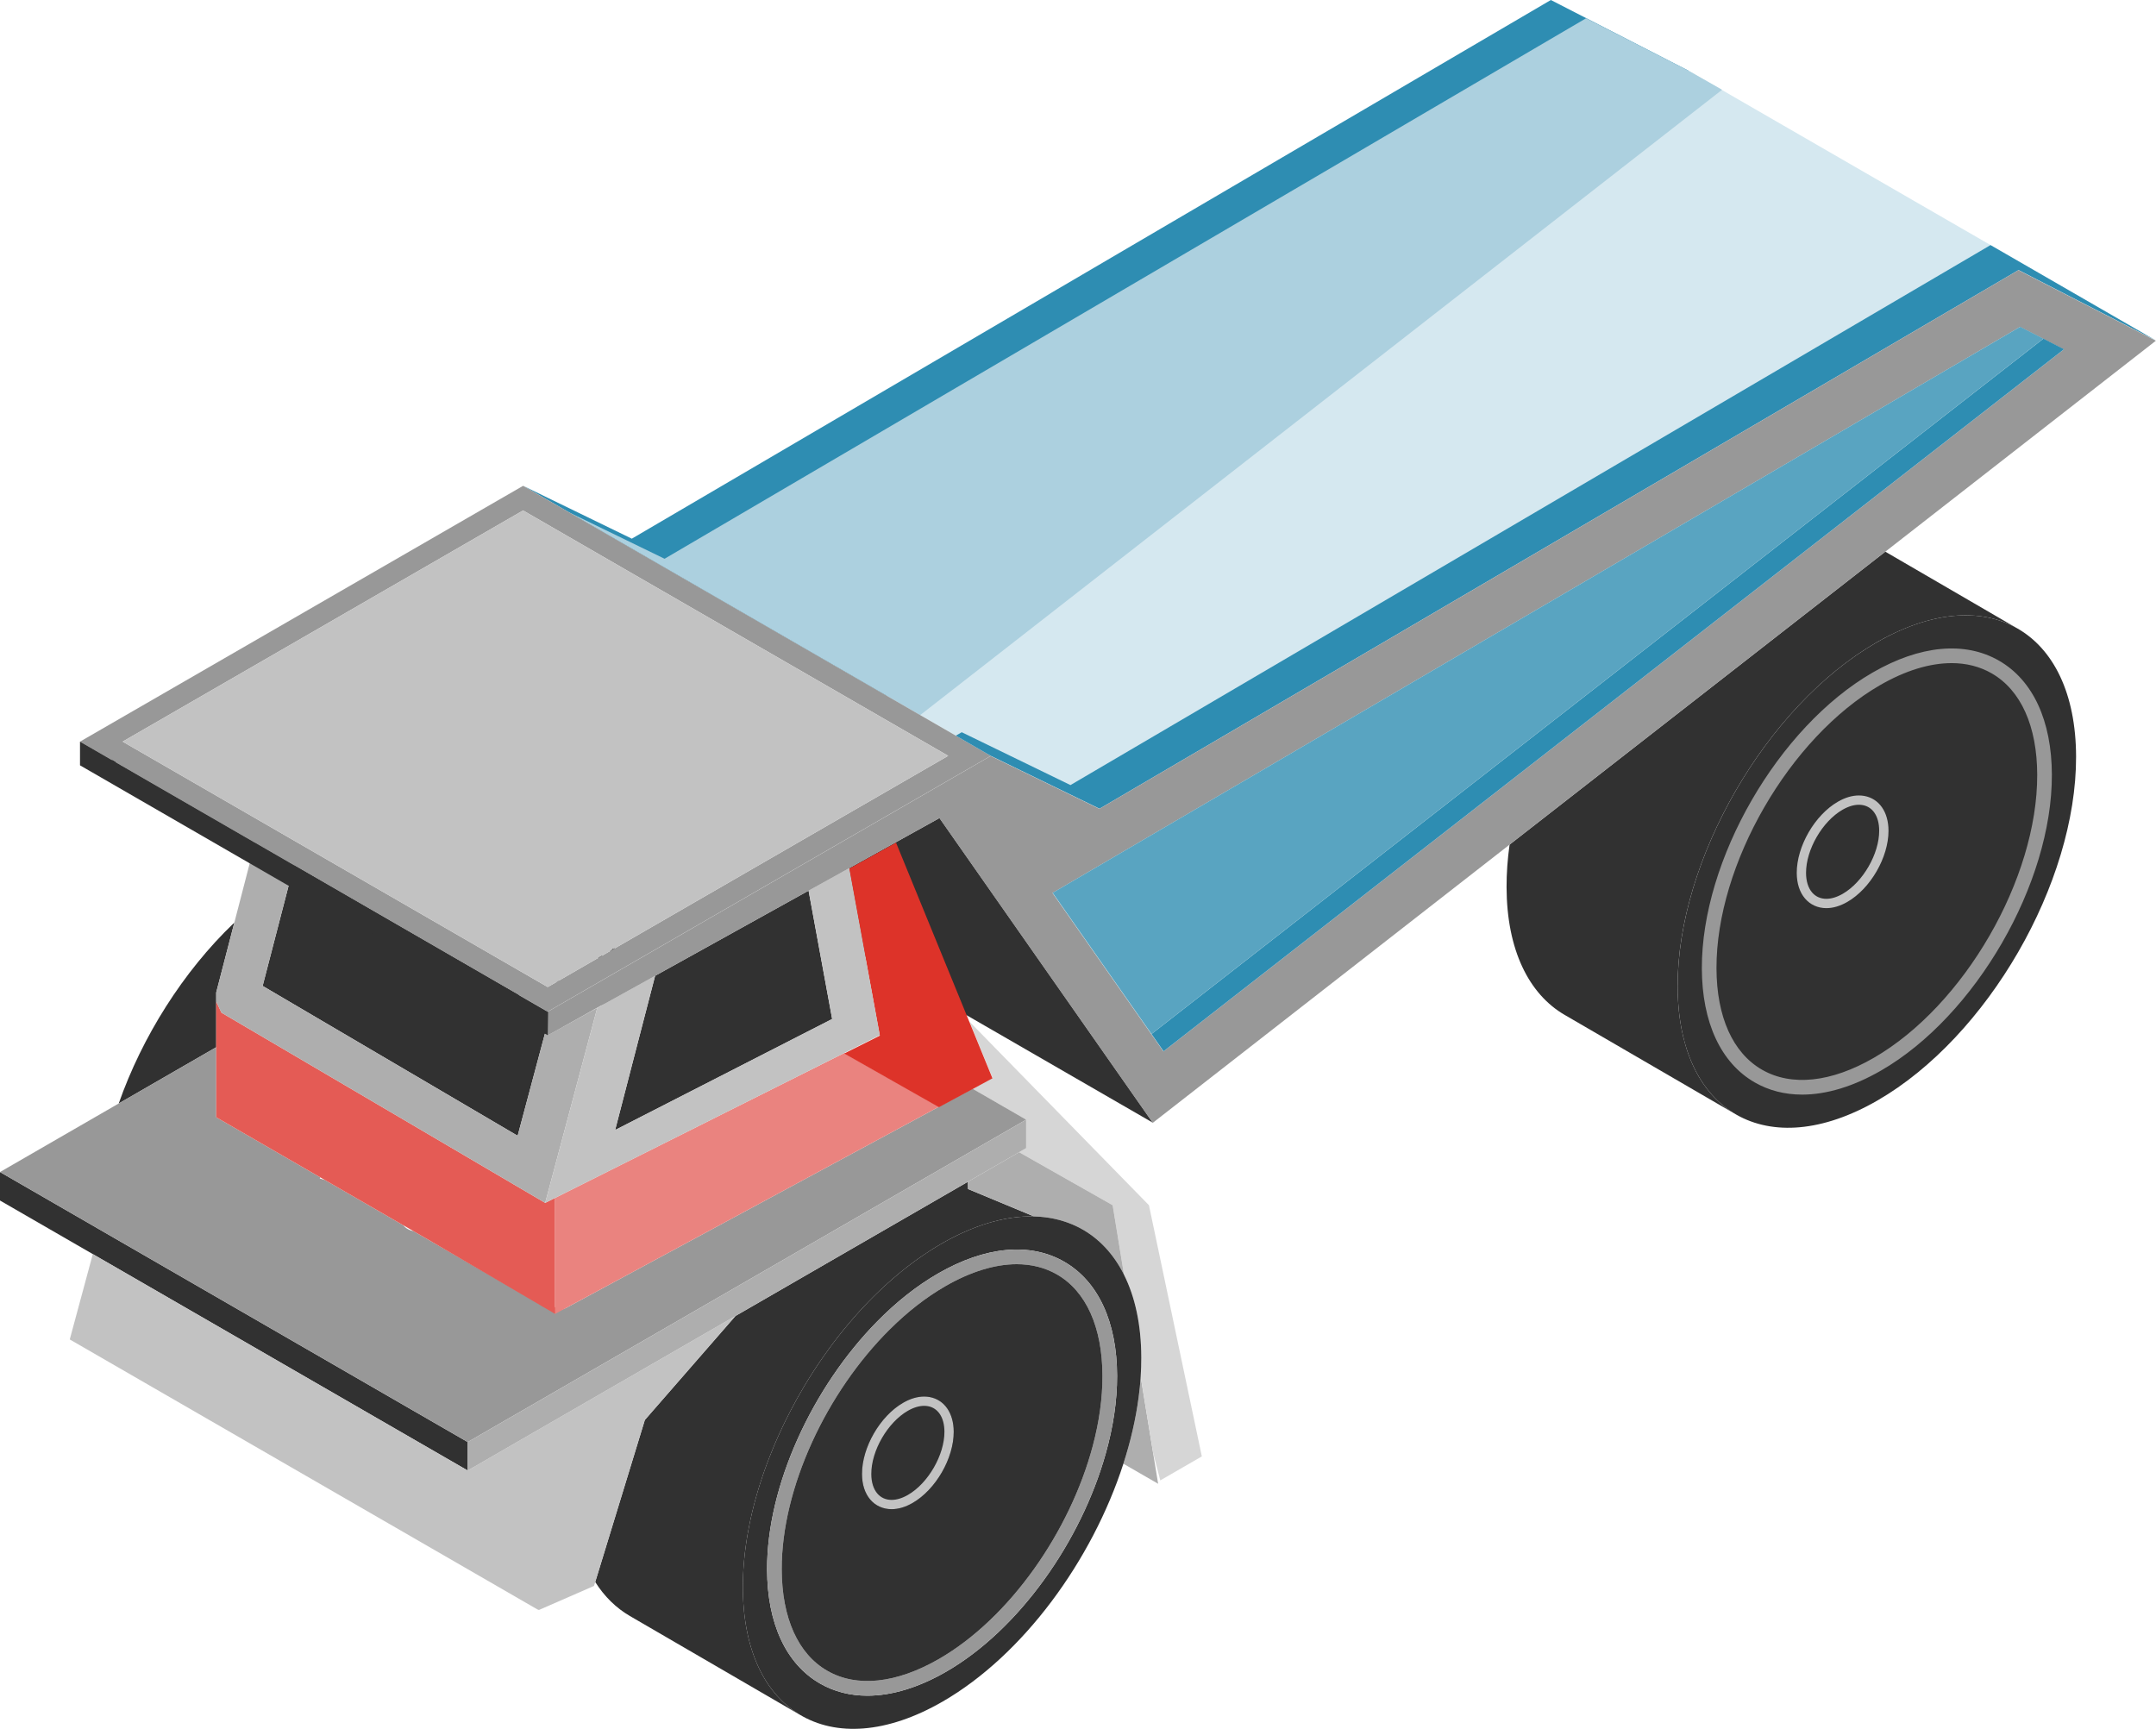 <?xml version="1.0" encoding="UTF-8"?>
<svg id="Layer_6" data-name="Layer 6" xmlns="http://www.w3.org/2000/svg" viewBox="0 0 1218.06 976.79">
  <defs>
    <style>
      .cls-1 {
        fill: #d6d6d6;
      }

      .cls-2 {
        fill: #59a4c1;
      }

      .cls-3 {
        fill: none;
        stroke: #000;
        stroke-linecap: round;
        stroke-linejoin: round;
        stroke-width: 2px;
      }

      .cls-4 {
        fill: #acd0df;
      }

      .cls-5 {
        fill: #dd3329;
      }

      .cls-6 {
        fill: #d5e8f0;
      }

      .cls-7 {
        fill: #2e8db2;
      }

      .cls-8 {
        fill: #e45b55;
      }

      .cls-9 {
        fill: #989898;
      }

      .cls-10 {
        fill: #c2c2c2;
      }

      .cls-11 {
        fill: #313131;
      }

      .cls-12 {
        fill: #ea837f;
      }

      .cls-13 {
        fill: #aeaeae;
      }
    </style>
  </defs>
  <path class="cls-11" d="M533.46,774.41c-2.63,1.05-50.98,25.75-50.98,25.75l-7.88,75.68,72.53-18.92,12.09-74.63-25.75-7.88Z"/>
  <path class="cls-13" d="M654.31,838.34l-19.63-11.33c4.08-12.6,7.02-25.26,8.64-37.68.51-3.83.89-7.64,1.13-11.41l6.96,42.68,2.9,17.74Z"/>
  <path class="cls-1" d="M678.99,822.87l-23.48,13.55-4.1-15.82-6.96-42.68v-.03c.24-3.65.36-7.27.35-10.84-.05-18.64-3.53-34.38-9.77-46.82h0s-6.41-39.28-6.41-39.28l-52.85-29.96,3.96-2.29v-16.09l-30.33-17.51,11.31-6.11-13-31.77,101.4,103.73,29.88,141.92Z"/>
  <path class="cls-11" d="M584.18,687.28h-.08c-.57-.01-1.14-.02-1.72-.02-.64,0-1.29,0-1.94.03-.79.02-1.59.06-2.39.1-.72.05-1.44.1-2.17.17-.26.02-.51.04-.76.07-.5.04-.99.1-1.49.16-.74.09-1.48.19-2.23.3-.76.11-1.52.23-2.28.36h-.01c-.68.12-1.37.25-2.06.39-.15.02-.29.05-.44.09-.7.14-1.4.29-2.11.45-1.03.24-2.07.5-3.11.78-1.05.28-2.1.58-3.16.89-1.06.32-2.12.66-3.19,1.02-1.06.36-2.14.74-3.22,1.14-1.08.41-2.16.83-3.25,1.27-1.09.44-2.18.9-3.28,1.39-.7.3-1.39.62-2.09.94-.58.27-1.17.55-1.76.83-.79.38-1.58.77-2.38,1.18-.7.35-1.4.71-2.1,1.08-.57.29-1.13.59-1.69.9s-1.13.62-1.69.93c-.57.32-1.13.64-1.7.97-.97.56-1.94,1.13-2.9,1.72-.79.47-1.59.97-2.38,1.47-.01,0-.03.02-.04.03-.47.29-.93.58-1.39.89-1.32.84-2.62,1.71-3.92,2.61-.54.36-1.07.73-1.61,1.11-.17.11-.33.23-.49.35-.67.47-1.33.95-2,1.43-.05.03-.09.06-.13.09-.75.54-1.5,1.09-2.24,1.66-.74.56-1.48,1.12-2.22,1.7-.08.06-.15.11-.23.18-.33.25-.66.51-.98.77-.7.55-1.4,1.11-2.1,1.68-.74.59-1.47,1.19-2.2,1.81-.07.06-.14.12-.21.18-.45.38-.91.77-1.36,1.16-.3.24-.59.49-.88.75-.45.39-.9.78-1.35,1.18-.57.49-1.13,1-1.7,1.51-.56.51-1.13,1.02-1.69,1.54-.59.54-1.19,1.09-1.78,1.65-.94.88-1.88,1.78-2.81,2.69-.67.64-1.33,1.3-1.99,1.96-.86.85-1.72,1.72-2.56,2.6-.58.59-1.16,1.18-1.72,1.79-.08.08-.16.16-.22.24-.45.47-.9.94-1.34,1.42-.63.68-1.26,1.36-1.88,2.04-.59.65-1.18,1.3-1.76,1.96-.59.66-1.17,1.32-1.75,1.99-.65.74-1.29,1.49-1.94,2.25-.02.03-.04.06-.07.09-.5.57-.98,1.15-1.46,1.73-.71.84-1.4,1.69-2.09,2.54-.05.06-.09.11-.14.17-.38.47-.76.93-1.13,1.41-.05.06-.1.13-.15.19-.47.58-.93,1.16-1.39,1.75-.71.9-1.41,1.81-2.11,2.73-.36.47-.71.94-1.07,1.42-.63.84-1.25,1.68-1.87,2.52-1.25,1.69-2.47,3.4-3.66,5.12-.6.86-1.2,1.73-1.79,2.6-.48.69-.95,1.39-1.41,2.09-.14.2-.28.4-.4.6-.55.82-1.09,1.64-1.62,2.47-.92,1.41-1.82,2.83-2.7,4.25-.38.61-.76,1.22-1.13,1.83-.29.47-.58.95-.86,1.42-.29.47-.57.94-.85,1.42-2.49,4.19-4.88,8.44-7.13,12.75-1.25,2.36-2.45,4.73-3.61,7.12-.46.94-.91,1.87-1.35,2.81-.34.73-.68,1.45-1.01,2.18-.38.81-.75,1.62-1.11,2.43-.05.08-.08.16-.11.23-.18.39-.36.78-.52,1.17,0,0,0,.01-.01.01-.03.07-.07.14-.08.2h-.01c-.34.77-.67,1.53-1,2.29-.41.95-.81,1.9-1.21,2.85-.8,1.91-1.57,3.82-2.31,5.73-.37.95-.74,1.91-1.1,2.87-.23.59-.45,1.19-.67,1.79-.35.94-.69,1.88-1.02,2.82-.34.96-.68,1.93-1,2.89-.05.15-.11.3-.15.45-.05.14-.1.28-.14.42-.43,1.26-.84,2.53-1.24,3.79-.32.99-.62,1.98-.92,2.97-.28.9-.54,1.8-.8,2.7-.14.45-.26.9-.39,1.35-.28.99-.56,1.98-.82,2.97-.02.07-.04.14-.06.21-.27,1.02-.54,2.04-.79,3.06-.02.08-.04.16-.06.24-.3,1.17-.58,2.34-.85,3.51-.28,1.16-.54,2.32-.79,3.48v.02c-.15.69-.29,1.38-.43,2.07-.03.13-.06.25-.07.38-.08.38-.16.75-.23,1.13-.04.16-.07.33-.1.5-.14.69-.27,1.38-.39,2.07-.01.02-.01.04-.01.06-.03.13-.05.25-.07.37-.05.26-.09.51-.14.77-.03.15-.06.3-.08.45-.15.83-.29,1.65-.42,2.47l-.06.39c-.12.74-.24,1.48-.34,2.22-.03.14-.05.29-.06.43-.06.39-.12.78-.17,1.17-.15,1.06-.29,2.12-.42,3.17-.1.79-.19,1.58-.27,2.36-.01.05-.01.09-.01.13-.05.42-.09.85-.13,1.27-.02.13-.03.25-.04.38-.06.53-.11,1.06-.15,1.59-.02.13-.03.26-.03.39-.06.63-.1,1.26-.15,1.88h0s-.02.08-.01.11h0c-.06.65-.1,1.29-.14,1.92-.07,1.07-.13,2.14-.17,3.2-.02.22-.02.44-.02.65-.02.36-.04.72-.05,1.08-.02.36-.02.72-.03,1.08-.01.06-.01.11,0,.17-.01.01,0,.02,0,.02t0,.02s-.01.01,0,.02c-.01.01,0,.02,0,.02t0,.02s0,.02,0,.02c-.01.22-.02.44-.02.65-.03,1.21-.04,2.41-.04,3.61,0,.79.01,1.57.03,2.35,0,.16,0,.32.01.48,0,.62.02,1.24.05,1.85.02.66.05,1.32.08,1.98.04.86.09,1.72.15,2.57.09,1.37.2,2.72.34,4.05.05.45.09.9.14,1.34.05.45.1.89.15,1.33.12.97.25,1.93.39,2.88.07.48.14.96.22,1.43.07.51.16,1.02.25,1.52.06.35.12.7.19,1.05.14.82.3,1.62.47,2.42.09.46.19.92.29,1.37,0,.01.01.03.01.04.1.49.21.97.33,1.45.08.34.16.68.25,1.02.1.42.2.83.31,1.24.11.41.21.81.33,1.22.11.39.22.78.33,1.16.13.44.25.87.38,1.3.13.43.27.86.41,1.28.14.42.28.85.42,1.27.14.42.28.83.43,1.25.13.37.26.74.4,1.11.13.37.27.73.42,1.1.33.86.67,1.71,1.03,2.54.18.44.37.87.57,1.3.18.42.37.83.57,1.23.68,1.47,1.41,2.9,2.17,4.28.36.66.74,1.31,1.13,1.95.2.36.41.71.63,1.05.43.71.88,1.4,1.34,2.08.23.34.46.68.69,1.01.45.64.91,1.27,1.38,1.89.18.24.38.49.57.73.32.43.65.84,1,1.25,0,.01,0,.02.03.03.16.2.32.39.48.58.38.46.77.91,1.17,1.35.72.81,1.46,1.58,2.22,2.33.24.25.49.49.74.72.23.22.46.44.7.66.61.58,1.24,1.13,1.87,1.66.31.27.63.53.96.79.43.35.86.69,1.3,1.02.33.25.67.5,1.01.75.99.72,2.01,1.41,3.04,2.04.19.13.39.25.58.36.04.03.07.05.11.07.25.16.51.31.76.46l-96.65-56.17c-7.76-4.51-14.38-10.97-19.59-19.22l28.03-91.54,51.21-58.77h.01l37.25-21.51,94.03-54.29.1,4.09,37.26,15.49Z"/>
  <path class="cls-13" d="M635.03,720.22c-5.91-11.82-14.29-20.66-24.56-26.2-.46-.26-.92-.5-1.39-.72-.47-.24-.93-.46-1.41-.68-.27-.14-.55-.27-.83-.38-.06-.03-.12-.06-.19-.08-.26-.12-.53-.24-.8-.35-1.67-.71-3.38-1.33-5.14-1.87-.22-.07-.44-.14-.66-.2-.31-.1-.62-.19-.94-.27-.24-.07-.48-.13-.73-.2-.71-.19-1.44-.37-2.17-.53-.28-.06-.55-.12-.83-.18-.44-.09-.88-.18-1.33-.26-.27-.05-.54-.1-.81-.14-.09-.02-.18-.04-.27-.05-.14-.02-.29-.05-.43-.07-.28-.04-.56-.08-.84-.12-.62-.09-1.24-.17-1.87-.24-.63-.08-1.26-.14-1.9-.19-.28-.03-.57-.05-.85-.06-.94-.07-1.9-.12-2.86-.14-.01-.01-.03-.01-.04-.01l-37.26-15.49-.1-4.09,9.24-5.34,19.71-11.37,52.85,29.96,6.41,39.27Z"/>
  <path class="cls-3" d="M538.82,808.92c.05,15.02-10.15,32.69-23.21,40.24-4.07,2.34-8.07,3.53-11.9,3.53-4.79,0-9.07-1.93-12.05-5.44-3.03-3.55-4.65-8.54-4.66-14.44-.04-15.02,10.16-32.69,23.21-40.23,4.06-2.35,8.07-3.54,11.9-3.54,1.06,0,2.11.1,3.11.28,8.36,1.55,13.57,9.06,13.6,19.6Z"/>
  <path class="cls-11" d="M635.03,720.23h0c-5.91-11.83-14.29-20.67-24.56-26.21-.46-.25-.92-.49-1.39-.72-.47-.24-.93-.46-1.41-.68-.27-.13-.55-.26-.83-.38-.06-.03-.12-.06-.19-.08-.26-.12-.53-.24-.8-.35-1.67-.71-3.38-1.33-5.14-1.87-.22-.07-.44-.14-.66-.2-.31-.1-.62-.19-.94-.27-.24-.07-.48-.13-.73-.2-.71-.19-1.44-.37-2.17-.53-.28-.06-.55-.12-.83-.18-.44-.09-.88-.18-1.33-.26-.27-.05-.54-.1-.81-.14-.09-.02-.18-.04-.27-.05-.14-.02-.29-.05-.43-.07-.28-.04-.56-.08-.84-.12-.62-.09-1.24-.17-1.87-.24-.63-.08-1.26-.14-1.9-.19-.28-.03-.57-.05-.85-.06-.94-.07-1.9-.12-2.86-.14h-.03s-.06-.01-.09-.01c-.57-.01-1.14-.02-1.72-.02-.64,0-1.29,0-1.94.03-.79.02-1.59.06-2.39.1-.72.05-1.44.1-2.17.17-.26.02-.51.04-.76.07-.5.04-.99.1-1.49.16-.74.09-1.48.19-2.23.3-.76.11-1.52.23-2.28.36h-.01c-.68.12-1.37.25-2.06.39-.15.02-.29.05-.44.09-.7.14-1.4.29-2.11.45-1.03.24-2.07.5-3.11.78-1.05.28-2.1.58-3.16.89-1.06.32-2.12.66-3.19,1.02-1.06.36-2.14.74-3.22,1.14-1.08.41-2.16.83-3.25,1.27-1.09.44-2.18.9-3.28,1.39-.7.3-1.39.62-2.09.94-.58.27-1.17.55-1.76.83-.79.38-1.58.77-2.38,1.18-.7.35-1.4.71-2.1,1.08-.57.29-1.13.59-1.69.9s-1.13.62-1.69.93c-.57.32-1.13.64-1.7.97-.97.56-1.94,1.13-2.9,1.72-.79.48-1.59.97-2.38,1.47-.01,0-.03.02-.04.03-.47.29-.93.58-1.39.89-1.32.84-2.62,1.71-3.92,2.61-.54.36-1.07.73-1.61,1.11-.17.11-.33.23-.49.35-.67.47-1.33.95-2,1.43-.05.03-.09.06-.13.09-.75.55-1.5,1.1-2.24,1.66s-1.48,1.12-2.22,1.7c-.08.06-.15.11-.23.18-.33.25-.66.51-.98.77-.7.55-1.4,1.11-2.1,1.68-.74.59-1.47,1.2-2.2,1.81-.07.06-.14.12-.21.18-.45.38-.91.77-1.36,1.16-.3.24-.59.49-.88.75-.45.39-.9.78-1.35,1.18-.57.49-1.13,1-1.7,1.51-.56.51-1.13,1.02-1.69,1.54-.59.54-1.19,1.09-1.78,1.65-.94.88-1.88,1.78-2.81,2.69-.67.64-1.33,1.3-1.99,1.96-.86.85-1.72,1.72-2.56,2.6-.58.59-1.15,1.19-1.72,1.79-.08.08-.16.16-.22.24-.45.47-.9.94-1.34,1.42-.63.68-1.26,1.36-1.88,2.04-.59.65-1.18,1.3-1.76,1.96-.59.66-1.17,1.32-1.75,1.99-.65.74-1.29,1.49-1.94,2.25-.02.03-.04.06-.07.09-.5.57-.98,1.15-1.46,1.73-.71.84-1.4,1.69-2.09,2.54-.05.06-.09.11-.14.17-.38.47-.76.94-1.13,1.41-.05.06-.1.13-.15.19-.47.58-.93,1.16-1.39,1.75-.71.9-1.41,1.81-2.11,2.73-.36.47-.71.94-1.07,1.42-.63.84-1.25,1.68-1.87,2.52-1.25,1.69-2.47,3.4-3.66,5.12-.6.86-1.2,1.73-1.79,2.6-.48.69-.95,1.39-1.41,2.09-.14.2-.28.4-.4.6-.55.82-1.09,1.64-1.62,2.47-.92,1.41-1.82,2.83-2.7,4.25-.38.61-.76,1.22-1.13,1.83-.29.47-.58.95-.86,1.42-.29.47-.57.94-.85,1.42-2.49,4.19-4.88,8.44-7.13,12.75-1.24,2.36-2.44,4.73-3.61,7.12-.46.94-.91,1.87-1.35,2.81-.34.73-.68,1.45-1.01,2.18-.38.81-.75,1.62-1.11,2.43-.05.08-.08.16-.11.23-.18.39-.36.78-.52,1.17,0,0,0,.01-.01.01-.02.07-.05.13-.08.2h-.01c-.34.77-.67,1.53-1,2.29-.41.95-.81,1.9-1.21,2.85-.8,1.91-1.57,3.82-2.31,5.73-.37.95-.74,1.91-1.1,2.87-.23.59-.45,1.19-.67,1.79-.35.94-.69,1.88-1.02,2.82-.34.96-.68,1.93-1,2.89-.05.15-.11.3-.15.45-.05.14-.1.28-.14.42-.43,1.26-.84,2.53-1.24,3.79-.32.99-.62,1.98-.92,2.97-.28.9-.54,1.8-.8,2.7-.14.45-.26.9-.39,1.35-.28.99-.56,1.98-.82,2.97-.02.07-.04.14-.06.21-.27,1.02-.54,2.04-.79,3.06-.02.08-.04.16-.06.24-.3,1.17-.58,2.34-.85,3.51-.27,1.16-.54,2.32-.79,3.48v.02c-.15.69-.29,1.38-.43,2.07-.03.13-.06.25-.07.38-.08.38-.16.75-.23,1.13-.04.16-.07.33-.1.5-.14.69-.27,1.38-.39,2.07-.01.02-.01.04-.01.06-.03.13-.05.25-.07.37-.05.26-.09.51-.14.77-.03.15-.06.3-.08.45-.15.83-.29,1.65-.42,2.47l-.06.39c-.12.74-.24,1.48-.34,2.22-.03.14-.05.29-.06.43-.06.39-.12.78-.17,1.17-.15,1.06-.29,2.12-.42,3.17-.1.79-.19,1.58-.27,2.36-.01.05-.01.09-.01.13-.05.42-.09.85-.13,1.27-.02.13-.03.25-.04.38-.06.53-.11,1.06-.15,1.59-.02.13-.03.26-.03.39-.06.63-.1,1.26-.15,1.88h0s-.02.08-.01.11h0c-.06.65-.1,1.29-.14,1.92-.07,1.07-.13,2.14-.17,3.2-.02.22-.02.44-.02.65-.02.36-.04.72-.05,1.08-.02.36-.02.72-.03,1.08-.01.06-.01.11,0,.17-.01.01,0,.02,0,.02t0,.02s-.01.01,0,.02c-.01.01,0,.02,0,.02t0,.02s0,.02,0,.02c-.01.22-.02.44-.02.65-.03,1.21-.04,2.41-.04,3.61,0,.79.01,1.57.03,2.35,0,.16,0,.32.01.48.01.62.03,1.24.05,1.85.02.66.05,1.32.08,1.98.04.86.09,1.72.15,2.57.09,1.37.2,2.72.34,4.05.05.45.09.9.14,1.34.05.45.1.89.15,1.33.12.97.25,1.93.39,2.88.07.48.14.96.22,1.43.07.51.16,1.02.25,1.52.06.35.12.7.19,1.05.14.82.3,1.62.47,2.42.09.46.19.92.29,1.37,0,.01.01.03.01.04.1.49.21.97.33,1.45.08.34.16.68.25,1.02.1.42.2.83.31,1.24.11.41.21.81.33,1.22.11.39.22.78.33,1.16.13.44.25.87.38,1.3.13.43.27.86.41,1.28.14.42.28.85.42,1.27.14.42.28.83.43,1.25.13.37.26.74.4,1.11.13.37.27.73.42,1.1.33.86.67,1.71,1.03,2.54.18.44.37.87.57,1.3.18.42.37.83.57,1.23.68,1.47,1.41,2.9,2.17,4.28.37.66.74,1.31,1.13,1.95.2.36.41.71.63,1.05.43.71.88,1.4,1.34,2.08.23.34.46.68.69,1.01.45.64.91,1.27,1.38,1.89.18.24.38.49.57.73.33.42.66.84,1,1.25,0,.01,0,.02.03.03.16.2.32.39.48.58.38.46.77.91,1.17,1.35.72.81,1.46,1.58,2.22,2.33.24.25.49.49.74.72.23.22.46.44.7.66.61.58,1.24,1.13,1.87,1.66.31.27.63.53.96.79.43.35.86.69,1.3,1.02.33.25.67.5,1.01.75.99.72,2.01,1.41,3.04,2.04.19.13.39.25.58.36.04.03.07.05.11.07,20.52,12.39,49.18,10.9,80.85-7.39,45.38-26.2,84.39-79.62,102.06-134.34,4.08-12.6,7.02-25.26,8.64-37.68.51-3.83.89-7.64,1.13-11.41v-.03c.24-3.65.36-7.27.35-10.84-.05-18.64-3.53-34.38-9.77-46.82ZM624.7,821.25c-13.92,49.66-49.01,99.51-90.07,123.21-15.65,9.03-30.82,13.6-44.59,13.6-9.75,0-18.79-2.29-26.79-6.89-19.18-11.04-29.79-33.92-29.88-64.44-.13-47.44,25.73-103.04,62.17-140.06,10.66-10.85,22.23-20.1,34.33-27.08,26.73-15.44,52.08-17.82,71.37-6.71,19.18,11.04,29.8,33.92,29.88,64.44.04,14.15-2.23,29.03-6.42,43.93Z"/>
  <g>
    <path class="cls-9" d="M601.24,712.88c-19.29-11.11-44.64-8.73-71.37,6.71-12.1,6.98-23.67,16.23-34.33,27.08-36.44,37.02-62.3,92.62-62.17,140.06.09,30.52,10.7,53.4,29.88,64.44,8,4.6,17.04,6.89,26.79,6.89,13.77,0,28.94-4.57,44.59-13.6,41.06-23.7,76.15-73.55,90.07-123.21,4.19-14.9,6.46-29.78,6.42-43.93-.08-30.52-10.7-53.4-29.88-64.44ZM530.49,937.31c-24.06,13.87-46.48,16.25-63.11,6.68-16.52-9.5-25.65-29.84-25.74-57.27-.13-46.16,25.46-100.39,61.24-135.8h.01c9.72-9.64,20.2-17.88,31.12-24.18,14.35-8.28,28.12-12.47,40.42-12.47,8.32,0,15.97,1.92,22.69,5.78,16.51,9.51,25.65,29.85,25.73,57.29.04,12.79-1.9,26.21-5.49,39.67-12.85,48.3-46.9,97.22-86.87,120.3Z"/>
    <path class="cls-11" d="M597.12,720.05c-6.72-3.86-14.37-5.78-22.69-5.78-12.3,0-26.07,4.19-40.42,12.47-10.92,6.3-21.4,14.54-31.12,24.18h-.01c-35.78,35.41-61.37,89.64-61.24,135.8.09,27.43,9.22,47.77,25.74,57.27,16.63,9.57,39.05,7.19,63.11-6.68,39.97-23.08,74.02-72,86.87-120.3,3.59-13.46,5.53-26.88,5.49-39.67-.08-27.44-9.22-47.78-25.73-57.29ZM515.61,849.16c-4.07,2.34-8.07,3.53-11.9,3.53-4.79,0-9.07-1.93-12.05-5.44-3.03-3.55-4.65-8.54-4.66-14.44-.04-15.02,10.16-32.69,23.21-40.23,4.06-2.35,8.07-3.54,11.9-3.54,1.06,0,2.11.1,3.11.28,8.36,1.55,13.57,9.06,13.6,19.6.05,15.02-10.15,32.69-23.21,40.24Z"/>
  </g>
  <path class="cls-10" d="M525.22,789.32c-1-.18-2.05-.28-3.11-.28-3.83,0-7.84,1.19-11.9,3.54-13.05,7.54-23.25,25.21-23.21,40.23.01,5.9,1.63,10.89,4.66,14.44,2.98,3.51,7.26,5.44,12.05,5.44,3.83,0,7.83-1.19,11.9-3.53,13.06-7.55,23.26-25.22,23.21-40.24-.03-10.54-5.24-18.05-13.6-19.6ZM512.98,844.61c-3.33,1.92-6.48,2.83-9.27,2.83-3.28,0-6.06-1.26-8.06-3.61-2.14-2.5-3.39-6.25-3.4-11.04-.04-13.11,9.19-29.07,20.59-35.66,3.33-1.92,6.48-2.83,9.27-2.83.74,0,1.46.06,2.16.19,5.58,1.03,9.28,6.18,9.3,14.45.04,13.11-9.18,29.08-20.59,35.67Z"/>
  <path class="cls-11" d="M1139,354.64c-.08-.04-.15-.08-.23-.12-.71-.39-1.42-.76-2.14-1.1-.51-.25-1.02-.49-1.54-.72-.57-.26-1.14-.51-1.72-.74-.28-.12-.56-.23-.85-.34-.29-.12-.57-.23-.86-.33-.57-.21-1.15-.41-1.73-.61-.35-.12-.71-.23-1.07-.34-.27-.08-.55-.17-.84-.25-.05-.03-.11-.04-.17-.05-.19-.06-.38-.11-.57-.16-.05-.03-.11-.04-.17-.05-.31-.09-.62-.17-.93-.25-.61-.16-1.24-.31-1.87-.45l-.84-.18c-.08-.02-.15-.03-.22-.05-.36-.08-.72-.14-1.09-.21-.59-.11-1.19-.21-1.79-.3-.61-.09-1.22-.17-1.83-.25-.54-.07-1.09-.13-1.64-.18-.37-.04-.74-.07-1.11-.1-.24-.02-.48-.04-.71-.05-.89-.06-1.78-.11-2.68-.13-.63-.02-1.27-.03-1.91-.03s-1.27.01-1.91.03c-.7.02-1.4.05-2.11.09-.1,0-.2.01-.31.01-.69.05-1.38.1-2.07.16-.59.05-1.18.11-1.78.18-.39.04-.77.08-1.16.13-.55.07-1.1.15-1.66.23-.75.11-1.51.23-2.27.36-.81.14-1.62.3-2.44.47-.34.07-.68.14-1.02.21-2.44.53-4.91,1.17-7.42,1.92-1.05.32-2.12.66-3.19,1.02-1.06.36-2.14.74-3.22,1.14-1.08.4-2.16.82-3.25,1.27-1.09.44-2.18.9-3.28,1.39-3.83,1.69-7.72,3.63-11.66,5.84-.29.16-.58.32-.87.49-.29.16-.59.33-.88.5-62.16,35.89-112.39,122.89-112.19,194.31,0,.79.01,1.58.03,2.36,0,.88.04,1.77.07,2.64.02.57.05,1.14.08,1.7.01.43.04.86.07,1.28.03.53.06,1.06.1,1.59.03.58.08,1.14.13,1.71.02.26.05.52.07.78,0,.13.02.26.03.38.04.41.08.81.12,1.22.04.46.09.93.15,1.39.05.44.1.88.16,1.31.1.83.21,1.65.33,2.47.11.75.22,1.48.35,2.21.14.86.29,1.71.45,2.55.05.28.11.55.16.82.2,1.05.43,2.08.67,3.1.08.35.16.7.24,1.04.35,1.47.73,2.91,1.15,4.31.24.84.49,1.66.75,2.48.1.3.2.6.3.9.09.3.19.59.3.88.09.28.19.56.29.83.11.31.22.62.34.93.12.32.24.65.37.97.28.75.57,1.49.88,2.22.11.27.22.53.33.78.11.26.22.52.34.77.22.51.45,1.02.69,1.52.27.58.55,1.16.84,1.73.23.46.46.9.7,1.35.41.79.83,1.56,1.27,2.32.29.51.59,1.01.89,1.5,1.04,1.7,2.14,3.34,3.3,4.89.28.37.55.74.84,1.1.07.11.15.21.24.31.37.47.74.93,1.12,1.38.18.22.37.44.56.66.27.33.56.64.84.96.42.46.84.92,1.27,1.37.34.35.68.7,1.02,1.04.31.3.62.6.93.89.43.42.87.82,1.31,1.21.51.45,1.03.89,1.55,1.32.36.29.72.58,1.08.87.52.4,1.04.8,1.57,1.18.07.05.13.1.2.14.52.38,1.04.74,1.57,1.09.3.21.61.41.92.6.28.18.56.36.85.53.1.06.19.12.29.18l-95.92-55.74c-20.21-11.74-32.73-36.7-32.83-72.19-.02-7.85.56-15.9,1.71-24.04l212.25-165.5,73.88,42.95Z"/>
  <path class="cls-11" d="M1059.99,363.09c62.16-35.89,112.71-7.07,112.92,64.35.2,71.43-50.02,158.42-112.18,194.31-62.15,35.89-112.71,7.08-112.92-64.35-.2-71.42,50.03-158.42,112.18-194.31Z"/>
  <path class="cls-9" d="M1018.15,618.45c-9.75,0-18.79-2.29-26.79-6.89-19.18-11.03-29.79-33.92-29.88-64.43-.17-61.34,43.12-136.33,96.5-167.15,26.73-15.44,52.08-17.81,71.37-6.71,19.18,11.03,29.79,33.92,29.88,64.44.18,61.34-43.11,136.33-96.49,167.14-15.64,9.03-30.82,13.6-44.58,13.6ZM1102.53,374.67c-12.3,0-26.07,4.19-40.42,12.47-51.09,29.5-92.53,101.27-92.36,159.97.08,27.43,9.22,47.78,25.73,57.28,16.64,9.56,39.06,7.19,63.11-6.69,51.1-29.5,92.53-101.26,92.36-159.97-.08-27.44-9.21-47.78-25.73-57.29-6.71-3.86-14.37-5.78-22.69-5.78Z"/>
  <path class="cls-10" d="M1050.21,449.44c-3.83,0-7.83,1.19-11.89,3.54-13.06,7.54-23.26,25.21-23.22,40.23.02,5.9,1.63,10.89,4.66,14.44,2.98,3.51,7.26,5.45,12.05,5.45,3.83,0,7.83-1.19,11.9-3.54,13.07-7.54,23.26-25.22,23.22-40.24-.03-10.54-5.24-18.05-13.6-19.6-1-.19-2.05-.28-3.12-.28h0ZM1050.21,454.69c.75,0,1.47.07,2.16.19,5.59,1.03,9.28,6.18,9.3,14.45.04,13.11-9.18,29.08-20.59,35.67-3.33,1.92-6.48,2.83-9.27,2.83-3.28,0-6.06-1.26-8.06-3.61-2.14-2.51-3.39-6.25-3.4-11.04-.04-13.11,9.19-29.08,20.59-35.66,3.33-1.92,6.47-2.83,9.26-2.83h0Z"/>
  <path class="cls-11" d="M132.39,521.28l-10.24,39.49v30.91l-55.08,31.79c13.27-37.84,36.54-74.62,64.82-101.72.17-.16.33-.32.5-.47Z"/>
  <path class="cls-11" d="M264.24,814.76v16.09l-42.41-24.48-45.95-26.53-22.43-12.95h0s-96.58-55.76-96.58-55.76l-4.44-2.57L0,678.29v-16.09l55.13,31.83,1.05.61,95.59,55.18h0s16.18,9.35,16.18,9.35l10.3,5.94,55.17,31.86,10.31,5.95,20.51,11.84Z"/>
  <polygon class="cls-10" points="303.65 909.34 39.41 756.78 52.43 708.56 56.87 711.13 153.45 766.88 153.45 766.89 175.88 779.84 221.83 806.37 244.24 819.3 264.24 830.85 319.92 798.7 319.93 798.7 329.58 793.13 335.66 789.61 415.53 743.5 364.32 802.27 336.29 893.81 335.6 896.05 304.48 909.63 303.65 909.34"/>
  <polygon class="cls-11" points="651.33 634.34 546.26 573.68 488.92 540.58 479.72 490.51 506.21 475.81 530.8 462.17 651.33 634.34"/>
  <polygon class="cls-6" points="1218.06 192.43 1140.41 152.56 621.2 456.91 559.77 427.05 540.01 415.64 519.88 404.02 500.89 393.05 952.39 40.99 953.82 39.87 1218.06 192.43"/>
  <path class="cls-3" d="M339.31,540.77c-.11-.05-.21-.1-.32-.14-.01-.01-.01-.02-.02-.02.01.01.02.01.03.01.1.05.21.1.31.15Z"/>
  <polygon class="cls-7" points="953.82 39.87 952.39 40.99 500.89 393.05 321.36 289.4 295.53 274.49 356.95 304.35 876.17 0 953.82 39.87"/>
  <polygon class="cls-3" points="64.32 430.06 63.7 430.37 64.28 430.04 64.32 430.06"/>
  <polygon class="cls-4" points="972.92 50.72 519.88 404.02 500.89 393.05 321.36 289.4 375.46 315.7 896.08 10.32 953.82 39.87 972.92 50.72"/>
  <path class="cls-9" d="M579.73,632.61l-18.02,10.41-15.26,8.8-4.28,2.47-103.32,59.66-98.1,56.64-5.07,2.92-71.44,41.25-4.34-2.5-16.17-9.34-10.31-5.95-55.17-31.86-10.3-5.94-16.18-9.34h0s-95.59-55.19-95.59-55.19l-1.05-.61L0,662.2l67.07-38.73,55.08-31.79v39.58l49.48,28.57,9.3,5.37c-.1.21-.19.43-.28.65l2.78.79,4.63,2.67,31.66,18.28,7.91,4.56h.01c1.54,1.81,3.54,2.97,5.87,3.4l7.96,4.59,70.31,40.59,1.82,1.06v.56l.92-2.34.61.88,4.71-1.92,5.37-2.9,18.81-10.14,10.13-5.47,11.76-6.35,37.86-20.43,106.6-57.53,20.1-10.85,15.16-8.18,3.77-2.03,30.33,17.51Z"/>
  <path class="cls-3" d="M339.31,540.77c-.11-.05-.21-.1-.32-.14-.01-.01-.01-.02-.02-.02.01.01.02.01.03.01.1.05.21.1.31.15Z"/>
  <polygon class="cls-3" points="346.41 535.84 346.26 536.43 345.75 536.72 346.41 535.84"/>
  <path class="cls-3" d="M339.31,540.77c-.11-.05-.21-.1-.32-.14-.01-.01-.01-.02-.02-.02.01.01.02.01.03.01.1.05.21.1.31.15Z"/>
  <polygon class="cls-3" points="346.41 535.84 346.26 536.43 345.75 536.72 346.41 535.84"/>
  <polygon class="cls-11" points="307.93 583.74 307.85 584.05 292.45 641.71 229.53 604.73 222.29 600.48 212.62 594.8 165.1 566.88 148.38 557.05 163.05 500.45 164.01 496.75 166.07 488.8 171.97 492.21 233.2 527.56 268.95 548.2 285.23 557.6 293.02 562.1 293.02 571.63 307.93 583.74"/>
  <path class="cls-8" d="M313.6,676.83v61.49c.44.71.61,3.23,0,4.03l-72.13-42.21-7.96-4.59-5.87-3.39h-.01s-7.91-4.57-7.91-4.57l-31.66-18.28-4.63-2.67-2.5-1.44-9.3-5.37-49.48-28.57v-65.41l2.97,6.31,15.28,8.98,56.9,33.44,9.19,5.39,7.07,4.16,28.58,16.79,5.39,3.17,17.87,10.5,5.39,3.17,37.22,21.87,5.59-2.8Z"/>
  <polygon class="cls-12" points="530.47 625.31 510.37 636.16 403.77 693.69 365.91 714.12 354.15 720.47 344.02 725.94 325.21 736.08 319.84 738.98 313.6 742.35 313.6 741.79 313.6 676.83 351.12 658.02 360.47 653.34 373.91 646.6 380.79 643.16 380.8 643.15 404.83 631.11 404.83 631.1 476.94 594.96 530.47 625.31"/>
  <polygon class="cls-13" points="337.44 569.44 336.32 573.62 308.01 679.63 270.79 657.76 265.4 654.59 247.53 644.09 242.14 640.92 213.56 624.13 206.49 619.97 197.3 614.58 140.4 581.14 125.12 572.16 122.15 565.85 122.15 560.77 132.39 521.28 141.08 487.77 144.1 476.12 166.07 488.8 164.01 496.75 163.05 500.45 148.38 557.05 165.1 566.88 212.62 594.8 222.29 600.48 229.53 604.73 292.45 641.71 307.85 584.05 309.44 584.97 333.75 571.48 337.44 569.44"/>
  <polygon class="cls-11" points="470.14 575.73 455.89 583.02 411.71 605.62 411.71 605.63 401.25 610.97 401.24 610.98 376.57 623.6 363.01 630.54 354.52 634.88 347.53 638.46 354.11 613.08 354.11 613.07 358.77 595.08 366.11 566.77 370.12 551.31 405.2 531.85 440.18 512.44 456.82 503.21 459.73 519.04 460.69 524.28 468.83 568.58 470.14 575.73"/>
  <polygon class="cls-5" points="560.71 609.25 549.4 615.36 545.63 617.39 530.47 625.57 476.94 595.22 497.06 585.14 488.92 540.84 479.72 490.77 506.21 476.07 546.26 573.94 547.71 577.48 560.71 609.25"/>
  <polygon class="cls-10" points="497.06 584.88 476.94 594.96 404.83 631.1 404.83 631.11 380.8 643.15 380.79 643.16 373.91 646.6 360.47 653.34 351.12 658.02 313.6 676.83 308.01 679.63 336.32 573.62 337.44 569.44 339.29 568.41 340.61 567.68 341.52 567.17 359.78 557.05 370.12 551.31 366.11 566.77 358.77 595.08 354.11 613.07 354.11 613.08 347.53 638.46 354.52 634.88 363.01 630.54 376.57 623.6 401.24 610.98 401.25 610.97 411.71 605.63 411.71 605.62 455.89 583.02 470.14 575.73 468.83 568.58 460.69 524.28 459.73 519.04 456.82 503.21 476.86 492.1 476.86 492.09 479.72 490.51 488.92 540.58 497.06 584.88"/>
  <path class="cls-3" d="M339,540.62h-.01s-.01-.01-.02-.01c.01.01.02.01.03.01Z"/>
  <polygon class="cls-3" points="346.41 535.84 346.26 536.43 345.75 536.72 346.41 535.84"/>
  <path class="cls-9" d="M540.01,415.64l-20.13-11.62-18.99-10.97-179.53-103.65-25.83-14.91L45.2,419.02l19.08,11.02.04.02,79.45,45.87.33.19,21.97,12.68,5.9,3.41,61.23,35.35,35.75,20.64,16.28,9.4,7.79,4.5,2.58,1.49,13.84,7.99,2.05-1.18,9.65-5.58h.01l6.11-3.53,2.95-1.7,11.66-6.73,2.14-1.24.9-.52,5.74-3.32h.01l41.07-23.71,34.3-19.8,50.82-29.35,17.27-9.96h0s6.18-3.58,6.18-3.58l59.47-34.33-19.76-11.41ZM507.66,443.22l-11.96,6.91-15.52,8.96-5.64,3.26-60.55,34.97-34.29,19.8-30.56,17.64h0s-.47.28-.47.28l-2.41,1.39-.51.29-6.47,3.74-.28.16c.1.05.21.1.31.15-.11-.05-.21-.1-.32-.14l-23.11,13.34-2.21-1.19c-.4-.07,1.12,2.1.71,2.06l-4.92,2.84-5.75-3.32-1.98-1.15-19.33-11.15-37.15-21.46-59.88-34.57-16.16-9.33-21.97-12.69-.33-.19-49.59-28.63-20.01-11.55-.98-.56-7.04-4.07,226.23-130.6,7.03,4.06,188.1,108.57,18.99,10.96,18.34,10.59,7.71,4.45-28.03,16.18Z"/>
  <path class="cls-10" d="M535.69,427.04l-28.03,16.18-11.96,6.91-15.52,8.96-5.64,3.26-60.55,34.97-34.29,19.8-30.56,17.64h0s-.47.28-.47.28l-2.41,1.39.15-.59-.66.88-6.47,3.74-.28.16s-.02,0-.03-.01c.01,0,.01.01.02.02l-23.11,13.34-1.5.87-4.92,2.84-5.75-3.32-1.98-1.15-19.33-11.15-37.15-21.46-59.88-34.57-16.16-9.33-21.97-12.69-.33-.19-49.59-28.63-20.01-11.55-.98-.56-7.04-4.07,226.23-130.6,7.03,4.06,188.1,108.57,18.99,10.96,18.34,10.59,7.71,4.45Z"/>
  <polygon class="cls-7" points="1218.06 192.43 1140.41 152.56 621.2 456.91 559.77 427.05 540.01 415.64 543.35 413.71 604.77 443.57 1124.56 138.48 1218.06 192.43"/>
  <path class="cls-9" d="M341.44,567.25l18.26-10.12,10.34-5.74,35.08-19.46,34.98-19.41,16.64-9.23,20.04-11.11h0s2.86-1.59,2.86-1.59l26.49-14.7,24.59-13.64,120.53,172.17,201.54-157.15,212.25-165.5,152.94-119.26-77.65-39.87-519.21,304.35-61.43-29.86-59.47,34.33-6.18,3.57h0s-17.27,9.97-17.27,9.97l-50.82,29.35-34.3,19.8-41.07,23.71h-.01l-5.74,3.32-.9.52-2.14,1.24-11.66,6.73-2.95,1.7-6.11,3.53h-.01l-9.65,5.58-2.05,1.18v13.39l23.86-13.35,2.53-1.45,1.85-1,1.57-.88M1038.61,296.73l-84.7,66.04-50.35,39.26-39.41,30.73-206.86,161.29-6.82-9.75-35.2-50.28-8.87-12.67-.03-.05-.04-.05-11.71-16.73,546.61-319.81,13.13,6.71,11.64,5.98-127.39,99.33Z"/>
  <polygon class="cls-7" points="1166.08 197.32 1038.69 296.65 953.99 362.69 903.64 401.95 864.23 432.68 657.37 593.97 650.55 584.22 873.6 410.31 903.64 386.89 954.31 347.38 1024.81 292.41 1154.44 191.34 1166.08 197.32"/>
  <polygon class="cls-2" points="1154.44 191.34 1024.81 292.41 954.31 347.38 903.64 386.89 873.6 410.31 650.55 584.22 615.35 533.94 606.48 521.27 606.45 521.22 606.41 521.17 594.7 504.44 1141.31 184.63 1154.44 191.34"/>
  <polyline class="cls-13" points="264.24 814.76 264.24 830.85 319.92 798.7 319.93 798.7 329.58 793.13 335.66 789.61 415.53 743.5 415.54 743.5 452.79 721.99 546.82 667.7 556.06 662.36 575.77 650.99 579.73 648.7 579.73 632.61 561.71 643.02 546.45 651.82 542.17 654.29 438.85 713.95 340.75 770.59 335.68 773.51 264.24 814.76"/>
  <polygon class="cls-11" points="309.65 571.77 309.44 584.97 140.75 487.58 45.2 432.41 45.2 419.02 64.28 430.04 64.32 430.06 143.77 475.93 309.65 571.77"/>
</svg>